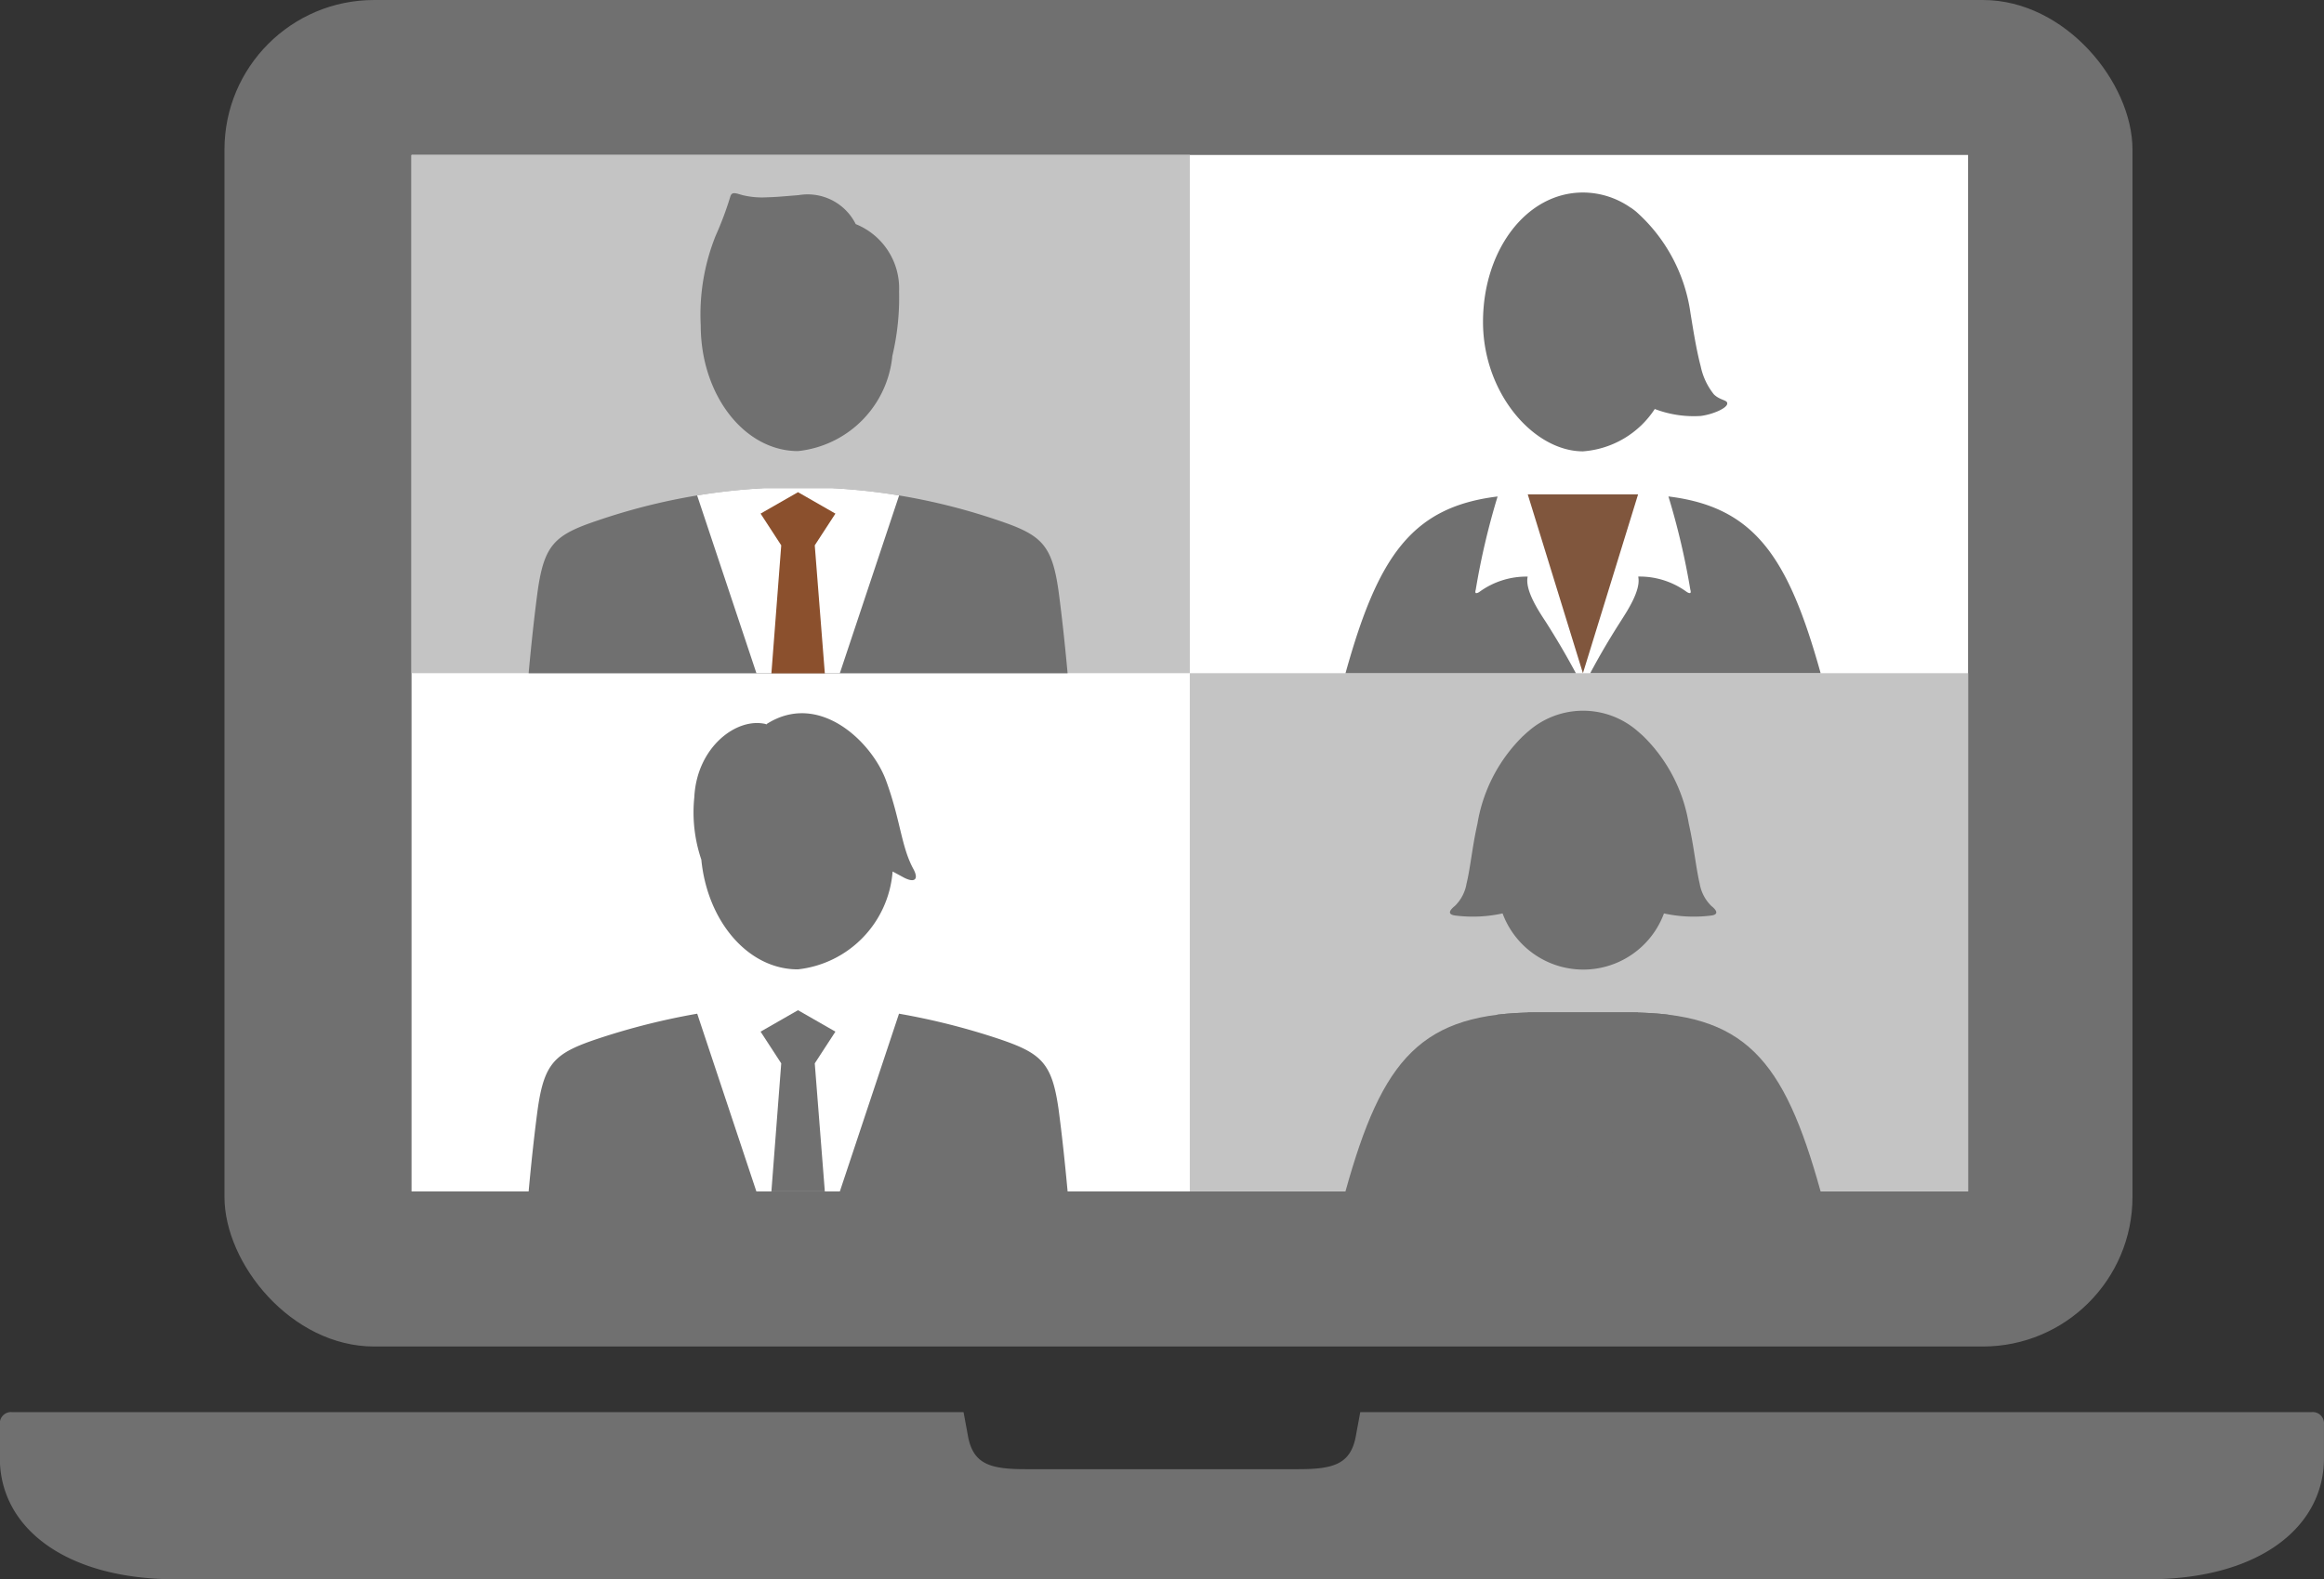 <svg xmlns="http://www.w3.org/2000/svg" width="62.119" height="42.224" viewBox="0 0 62.119 42.224">
  <rect x="0" y="0" width="62.119" height="42.224" fill="#333333" stroke="none"/>
  <g id="グループ_1825" data-name="グループ 1825" transform="translate(-226 -6647)">
    <rect id="長方形_230" data-name="長方形 230" width="51" height="36" rx="4" transform="translate(232 6647)" fill="#707070"/>
    <g id="グループ_1824" data-name="グループ 1824" transform="translate(237 6651.143)">
      <rect id="長方形_227" data-name="長方形 227" width="41.605" height="27.711" transform="translate(0 0)" fill="#fff"/>
      <g id="グループ_1813" data-name="グループ 1813" transform="translate(0 0)">
        <rect id="長方形_228" data-name="長方形 228" width="20.803" height="13.855" fill="#c4c4c4"/>
        <rect id="長方形_229" data-name="長方形 229" width="20.803" height="13.855" transform="translate(20.803 13.855)" fill="#c4c4c4"/>
      </g>
      <g id="グループ_1815" data-name="グループ 1815" transform="translate(24.96 14.855)">
        <g id="グループ_1814" data-name="グループ 1814">
          <path id="パス_922" data-name="パス 922" d="M2206.694,2208.511a1.087,1.087,0,0,1-.314-.6c-.1-.423-.151-.985-.291-1.6a4.247,4.247,0,0,0-1.211-2.336l0,0-.059-.054c-.038-.034-.076-.067-.115-.1l-.017-.015h0a2.219,2.219,0,0,0-2.846,0h0l-.017.015c-.039.032-.077.065-.115.1l-.059.054,0,0a4.25,4.25,0,0,0-1.21,2.336c-.139.617-.188,1.179-.291,1.6a1.084,1.084,0,0,1-.314.6c-.179.144-.175.233.024.256a3.72,3.72,0,0,0,1.253-.058,2.3,2.3,0,0,0,4.314,0,3.72,3.72,0,0,0,1.254.058C2206.868,2208.745,2206.873,2208.655,2206.694,2208.511Z" transform="translate(-2196.909 -2203.286)" fill="#707070"/>
          <path id="パス_923" data-name="パス 923" d="M2199.7,2244.857c-.988-3.559-2.024-4.785-5.132-4.785h-2.437c-3.108,0-4.144,1.226-5.132,4.785Z" transform="translate(-2186.996 -2232)" fill="#707070"/>
        </g>
        <path id="パス_924" data-name="パス 924" d="M2202.91,2242.689a2.128,2.128,0,0,1,1.305-.416c-.079.356.285.909.482,1.217.325.508.555.907.8,1.365h.386c.247-.458.477-.856.8-1.365.2-.308.561-.861.482-1.217a2.13,2.13,0,0,1,1.305.416s.064.039.088.021,0-.09,0-.09a19.389,19.389,0,0,0-.588-2.49,8.783,8.783,0,0,0-1.063-.059h-2.437a8.788,8.788,0,0,0-1.064.059,19.375,19.375,0,0,0-.587,2.49s-.024.073,0,.09S2202.91,2242.689,2202.91,2242.689Z" transform="translate(-2199.341 -2232)" fill="#707070"/>
        <path id="パス_925" data-name="パス 925" d="M2210.691,2244.847l1.474-4.782c-.084,0-.169,0-.256,0h-2.437c-.087,0-.172,0-.256,0l1.474,4.782Z" transform="translate(-2204.34 -2231.992)" fill="#707070"/>
      </g>
      <g id="グループ_1817" data-name="グループ 1817" transform="translate(3.13 14.924)">
        <path id="パス_926" data-name="パス 926" d="M2113.524,2207.761c-.327-.6-.343-1.316-.733-2.372-.383-1.035-1.8-2.4-3.2-1.494,0,0,0,.006,0,.016l-.01,0,.01-.02c-.78-.2-1.854.609-1.921,1.949a3.931,3.931,0,0,0,.187,1.673h0c.162,1.655,1.254,2.934,2.578,2.934a2.852,2.852,0,0,0,2.535-2.617l.292.158C2113.545,2208.14,2113.684,2208.056,2113.524,2207.761Z" transform="translate(-2103.241 -2203.597)" fill="#707070"/>
        <g id="グループ_1816" data-name="グループ 1816" transform="translate(0 8.035)">
          <path id="パス_927" data-name="パス 927" d="M2089.373,2240.879c-1.157.386-1.44.641-1.617,1.888-.088.659-.169,1.4-.242,2.2h6.088l-1.582-4.754A18.445,18.445,0,0,0,2089.373,2240.879Z" transform="translate(-2087.514 -2240.213)" fill="#707070"/>
          <path id="パス_928" data-name="パス 928" d="M2131.266,2242.768c-.177-1.247-.46-1.5-1.617-1.888a18.457,18.457,0,0,0-2.648-.667l-1.582,4.754h6.089C2131.434,2244.171,2131.354,2243.427,2131.266,2242.768Z" transform="translate(-2117.101 -2240.213)" fill="#707070"/>
        </g>
        <path id="パス_929" data-name="パス 929" d="M2116.077,2244.635h1.428l-.269-3.423.552-.848-1-.573-1,.573.552.848Z" transform="translate(-2109.588 -2231.849)" fill="#707070"/>
      </g>
      <g id="グループ_1819" data-name="グループ 1819" transform="translate(24.96 1.001)">
        <path id="パス_930" data-name="パス 930" d="M2209.933,2145.552a1.779,1.779,0,0,1-.353-.75c-.128-.487-.215-1.076-.273-1.419a4.451,4.451,0,0,0-1.458-2.721c-.043-.035-.088-.068-.133-.1l-.005,0h0a2.228,2.228,0,0,0-1.278-.408c-1.519,0-2.672,1.549-2.672,3.46s1.36,3.46,2.672,3.46a2.511,2.511,0,0,0,1.919-1.132,2.92,2.92,0,0,0,1.23.186c.325-.043.678-.2.705-.317S2210.11,2145.723,2209.933,2145.552Z" transform="translate(-2200.081 -2140.151)" fill="#707070"/>
        <g id="グループ_1818" data-name="グループ 1818" transform="translate(0 8.13)">
          <path id="パス_931" data-name="パス 931" d="M2191.87,2179.343a2.131,2.131,0,0,0-1.3.416s-.064.039-.088.022,0-.09,0-.09a19.463,19.463,0,0,1,.584-2.49c-2.3.281-3.2,1.607-4.065,4.724h6.157c-.247-.458-.477-.856-.8-1.365C2192.155,2180.252,2191.791,2179.7,2191.87,2179.343Z" transform="translate(-2186.996 -2177.201)" fill="#707070"/>
          <path id="パス_932" data-name="パス 932" d="M2218.908,2177.2a19.486,19.486,0,0,1,.585,2.49s.024.073,0,.09-.088-.022-.088-.022a2.133,2.133,0,0,0-1.305-.416c.08.356-.285.909-.482,1.217-.324.509-.555.907-.8,1.365h6.158C2222.108,2178.808,2221.206,2177.482,2218.908,2177.2Z" transform="translate(-2210.272 -2177.201)" fill="#707070"/>
        </g>
        <path id="パス_933" data-name="パス 933" d="M2210.691,2181.715l1.474-4.78-.256,0h-2.437l-.256,0,1.474,4.78Z" transform="translate(-2204.34 -2168.861)" fill="#80563d"/>
      </g>
      <g id="グループ_1821" data-name="グループ 1821" transform="translate(3.13 1.024)">
        <g id="グループ_1820" data-name="グループ 1820">
          <path id="パス_934" data-name="パス 934" d="M2113.79,2142.879a1.852,1.852,0,0,0-1.159-1.8,1.436,1.436,0,0,0-1.526-.775c-.55.045-.611.051-.845.058a2.232,2.232,0,0,1-.639-.054c-.18-.046-.3-.115-.343.038a8.78,8.78,0,0,1-.39,1.041,5.668,5.668,0,0,0-.4,2.4c0,1.855,1.164,3.36,2.6,3.36a2.832,2.832,0,0,0,2.522-2.545h0A6.742,6.742,0,0,0,2113.79,2142.879Z" transform="translate(-2103.888 -2140.254)" fill="#707070"/>
          <path id="パス_935" data-name="パス 935" d="M2101.92,2181.136c-.073-.8-.154-1.538-.242-2.2-.177-1.247-.46-1.5-1.617-1.888a16.539,16.539,0,0,0-4.427-.86H2093.8a16.535,16.535,0,0,0-4.427.86c-1.157.386-1.44.641-1.617,1.888-.088.659-.169,1.4-.242,2.2Z" transform="translate(-2087.514 -2168.304)" fill="#707070"/>
        </g>
        <path id="パス_936" data-name="パス 936" d="M2111.851,2181.137l1.585-4.754a16.414,16.414,0,0,0-1.782-.194h-1.835a16.428,16.428,0,0,0-1.782.194l1.585,4.754Z" transform="translate(-2103.533 -2168.304)" fill="#fff"/>
        <path id="パス_937" data-name="パス 937" d="M2116.077,2181.5h1.428l-.269-3.423.552-.848-1-.573-1,.573.552.848Z" transform="translate(-2109.588 -2168.664)" fill="#8b502d"/>
      </g>
    </g>
    <path id="パス_938" data-name="パス 938" d="M2066.95,2286.063h25.235c2.977,0,4.711-1.392,4.711-3.238v-.909a.3.3,0,0,0-.336-.322h-25.423l-.109.588c-.128.79-.57.937-1.543.937h-7.3c-.974,0-1.415-.147-1.543-.937l-.109-.588h-25.423a.3.3,0,0,0-.336.322v.909c0,1.846,1.735,3.238,4.712,3.238h27.46Z" transform="translate(-1808.778 4403.161)" fill="#707070"/>
  </g>
</svg>
